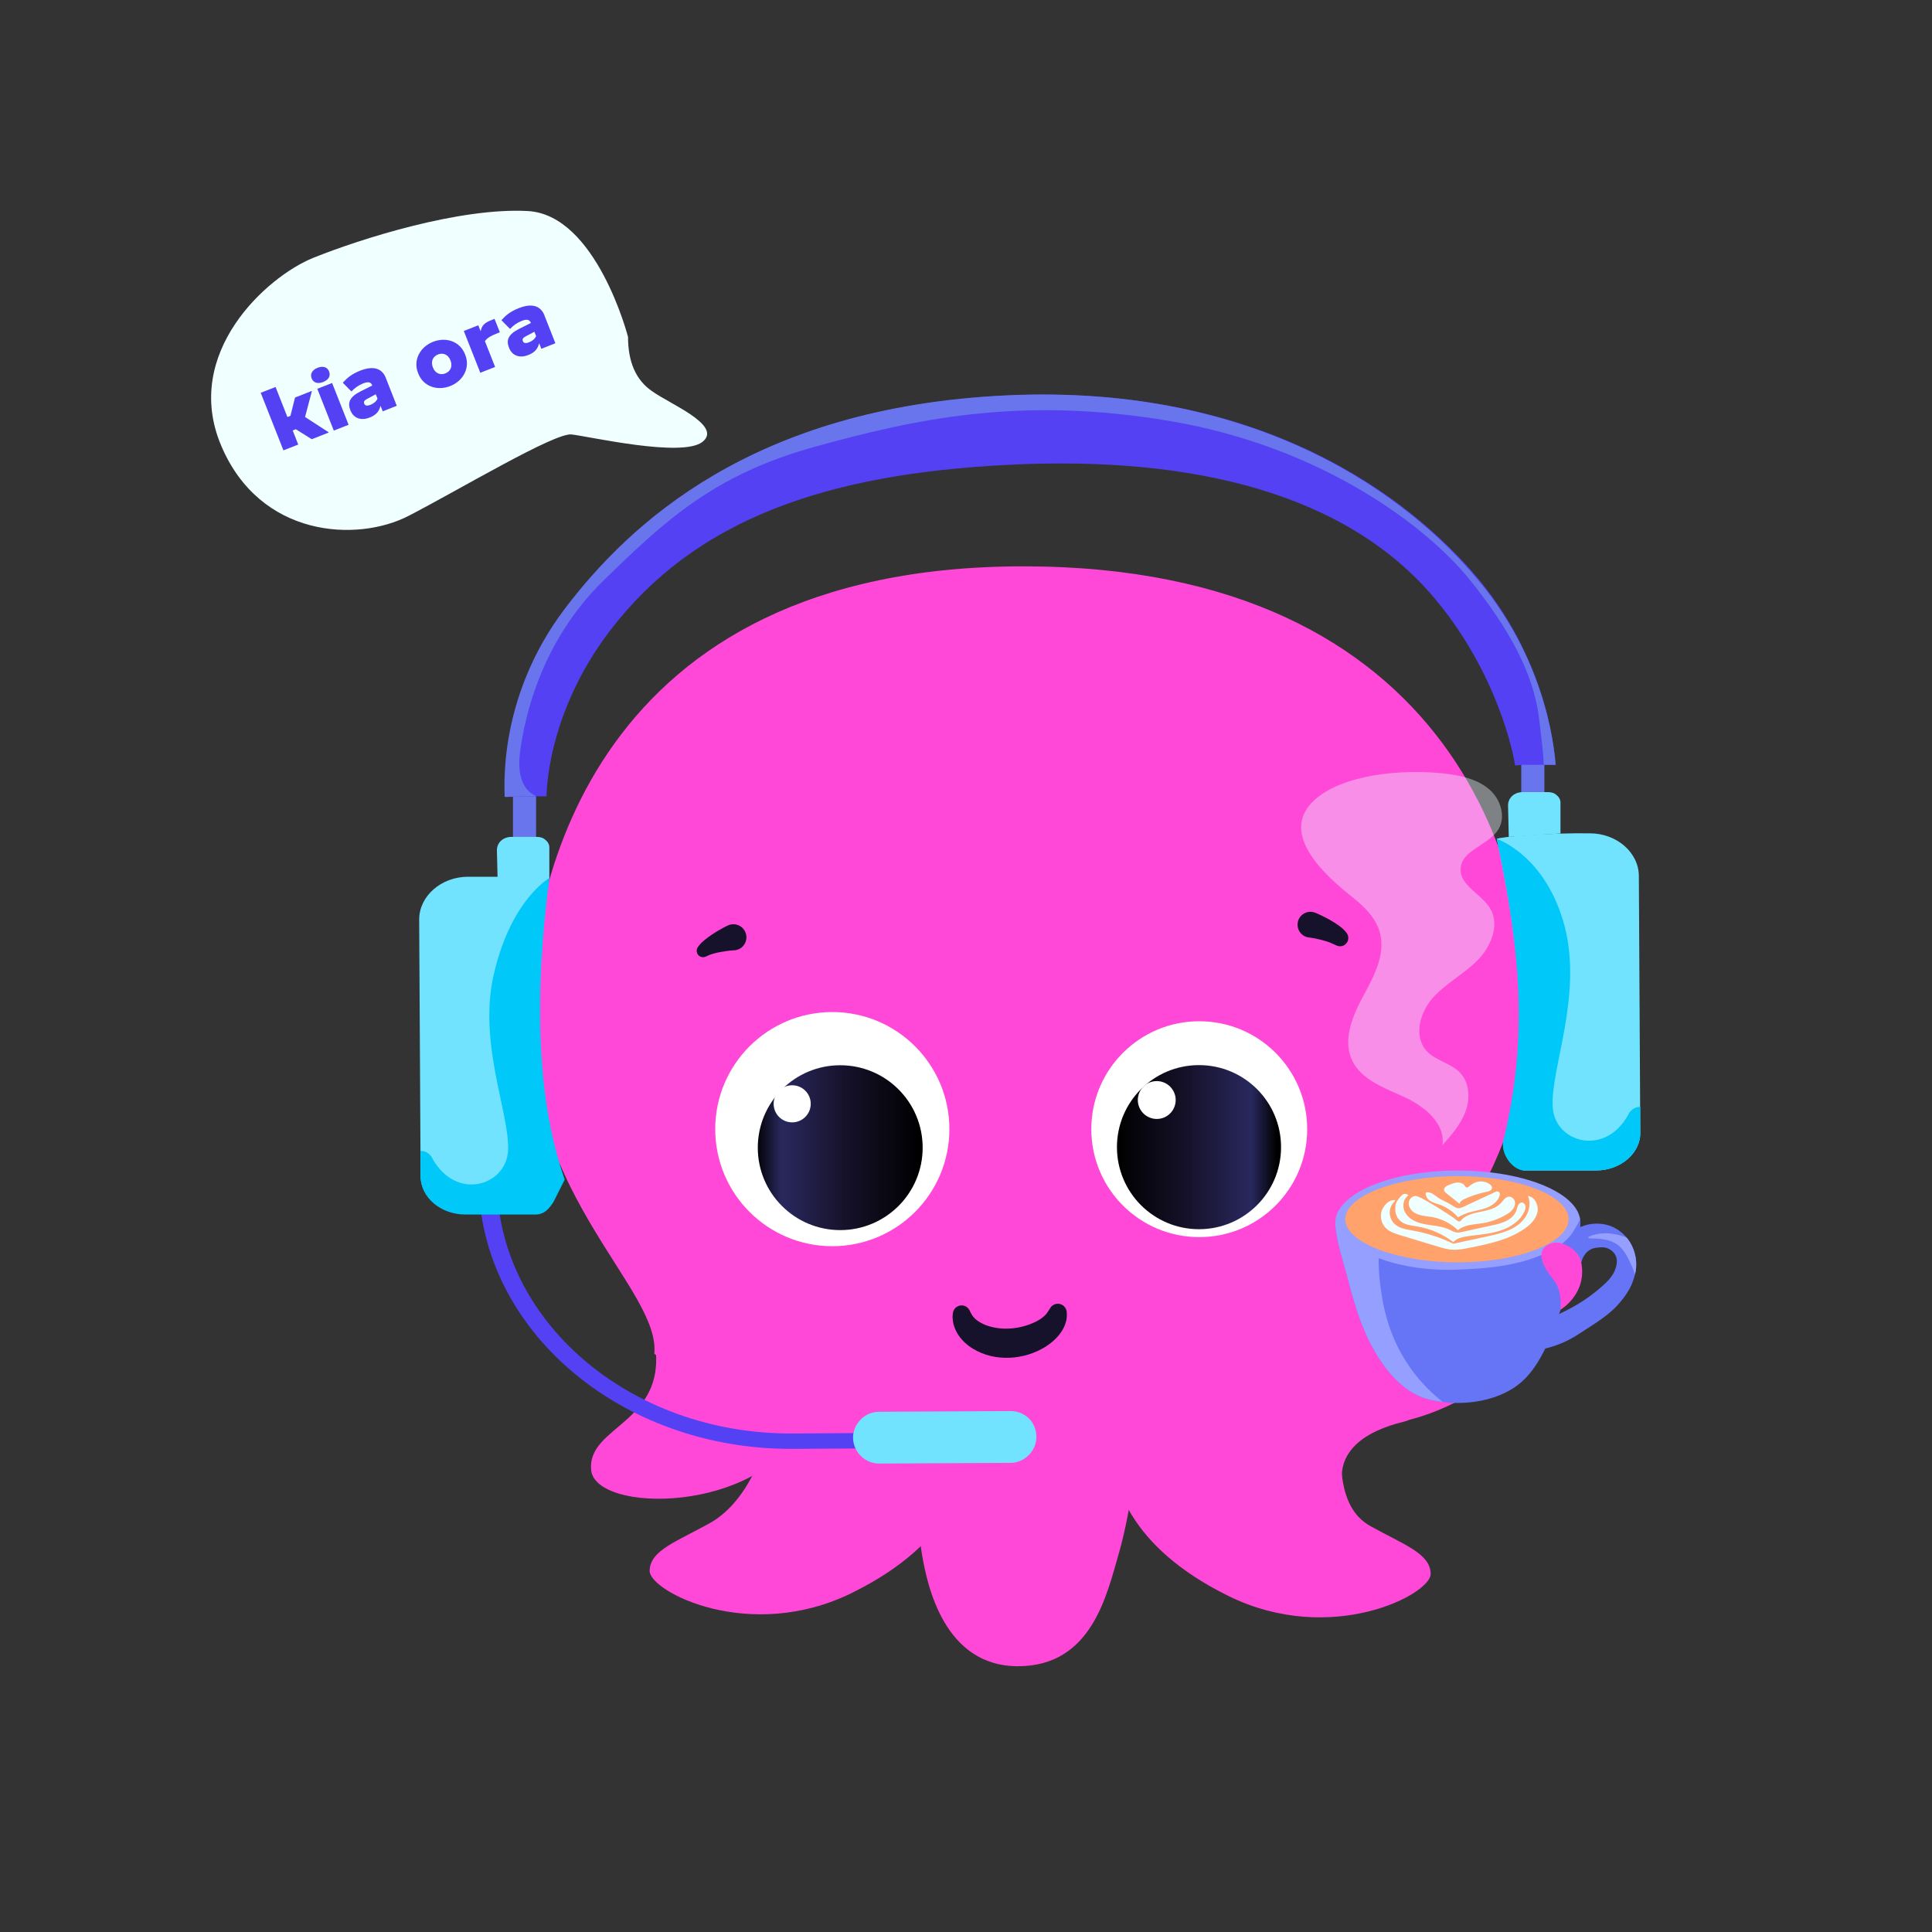 <?xml version="1.0" encoding="UTF-8"?>
<svg id="Layer_1" data-name="Layer 1" xmlns="http://www.w3.org/2000/svg" xmlns:xlink="http://www.w3.org/1999/xlink" viewBox="0 0 300 300">
  <rect x="0" y="0" width="300" height="300" fill="#333333" stroke="none"/>
  <defs>
    <style>
      .cls-1 {
        fill: #edf9fd;
        isolation: isolate;
        opacity: .4;
      }

      .cls-2 {
        fill: #6675f6;
      }

      .cls-3 {
        fill: url(#linear-gradient-2);
      }

      .cls-4 {
        fill: #5441f4;
      }

      .cls-5 {
        fill: #ff48d8;
      }

      .cls-6 {
        fill: url(#linear-gradient);
      }

      .cls-7 {
        fill: #17122b;
      }

      .cls-8 {
        fill: #949fff;
      }

      .cls-9 {
        fill: #fff;
      }

      .cls-10 {
        fill: #ffa26b;
      }

      .cls-11 {
        fill: #00c8f8;
      }

      .cls-12 {
        fill: #71e3ff;
      }

      .cls-13 {
        fill: azure;
      }

      .cls-14 {
        fill: #6975ed;
      }
    </style>
    <linearGradient id="linear-gradient" x1="142.57" y1="123.8" x2="117.3" y2="123.8" gradientTransform="translate(0 302) scale(1 -1)" gradientUnits="userSpaceOnUse">
      <stop offset="0" stop-color="#000"/>
      <stop offset=".45" stop-color="#17122b"/>
      <stop offset=".84" stop-color="#29285e"/>
      <stop offset="1" stop-color="#000"/>
    </linearGradient>
    <linearGradient id="linear-gradient-2" x1="173.52" y1="123.87" x2="198.26" y2="123.87" xlink:href="#linear-gradient"/>
  </defs>
  <path class="cls-12" d="M79.01,186.95l-5.32.11c-1.3,0-2.39-1.19-2.39-2.82v-4.67c0-1.3.87-2.28,1.85-2.28h5.43l.43,9.67Z"/>
  <path class="cls-11" d="M79.01,186.95l-5.32.11c-1.3,0-2.39-1.19-2.39-2.82.32.65.76,1.09,1.41,1.41.65.32,1.3.32,1.96.11,1.41-.43,1.96-1.96,1.74-3.04-.32-1.52.22-2.71.87-4.24.32-.87.76-1.19,1.09-1.19h.32l.32,9.67h0Z"/>
  <path class="cls-13" d="M97.51,52.28s-4.9-18.94-15.56-19.51c-10.65-.57-26.02,4.34-33.29,7.26-7.26,2.92-20.37,14.8-14.33,29.13,6.03,14.33,21.12,15.08,29.14,10.93,8.02-4.15,22.63-12.91,25.27-12.63,2.64.28,17.26,3.67,20.37,1.13,3.11-2.55-5.09-5.85-7.82-7.82-2.64-1.79-3.77-4.71-3.77-8.48h0Z"/>
  <path class="cls-4" d="M40.49,60.99l2.3-.9,1.84,4.67.47-.19.71-2.84,2.59-1.02.02.06-1.05,3.98,3.64,2.36.02.06-2.62,1.03-2.48-1.55-.48.19.86,2.19-2.3.9-3.53-8.95Z"/>
  <path class="cls-4" d="M50.18,59.32c-.9.35-1.54.07-1.79-.57-.25-.64.03-1.28.92-1.64.9-.35,1.54-.07,1.79.57.25.64,0,1.27-.92,1.64h0ZM49.27,60.37l2.3-.9,2.56,6.49-2.3.9-2.56-6.49Z"/>
  <path class="cls-4" d="M59.91,58.69l1.7,4.32-2.18.86-.34-.86c-.22.87-.67,1.43-1.72,1.84-1.23.48-2.45.17-2.96-1.14-.47-1.18-.14-2.08,1.6-2.95l1.8-.9c-.22-.52-.58-.65-1.43-.32-.77.31-1.3.71-1.81,1.25l-1.34-1.36c.67-.75,1.38-1.35,2.69-1.87,2.11-.83,3.41-.34,4,1.13h0ZM57.5,62.87c.54-.21.92-.53,1.12-.97l-.27-.68-1.43.77c-.37.2-.47.41-.36.69.12.32.44.38.93.19Z"/>
  <path class="cls-4" d="M72.26,55.15c.77,1.96-.33,4-2.33,4.79-2.06.81-4.2.05-4.97-1.91l-.06-.16c-.77-1.96.34-4,2.33-4.79,2.06-.81,4.2-.05,4.97,1.91l.06.16ZM69.16,57.98c.79-.31,1.15-1.08.8-1.99l-.02-.05c-.35-.9-1.15-1.21-1.93-.9-.79.31-1.15,1.08-.8,1.99l.02.05c.35.9,1.15,1.21,1.93.9Z"/>
  <path class="cls-4" d="M72.01,51.4l2.26-.89.37.94c.15-.9.57-1.32,1.72-1.77l.43-.17.83,2.09-.51.2c-.86.34-1.42.63-1.81,1.18l1.58,4-2.3.9-2.56-6.49Z"/>
  <path class="cls-4" d="M84.54,48.98l1.7,4.32-2.18.86-.34-.86c-.22.87-.67,1.43-1.72,1.84-1.23.48-2.45.17-2.96-1.14-.47-1.18-.14-2.08,1.6-2.95l1.8-.9c-.22-.52-.58-.65-1.43-.32-.77.31-1.3.71-1.81,1.25l-1.34-1.36c.67-.75,1.38-1.35,2.69-1.87,2.11-.83,3.41-.34,4,1.13h0ZM82.13,53.16c.54-.21.92-.53,1.12-.97l-.27-.68-1.43.77c-.37.2-.47.41-.36.69.12.32.44.38.93.19Z"/>
  <path class="cls-5" d="M208.12,219.71c.22,5.73-1.04,14.09,4.69,17.27,5.17,2.88,9.34,4.25,9.34,7.43s-15.5,11.25-31.42,3.4c-15.92-7.86-17.4-17.62-18.47-21.65,17.4-10.4,35.85-6.45,35.85-6.45h0Z"/>
  <path class="cls-5" d="M236.43,192.01c-1.34,1.43-2.78,2.79-4.29,3.68-5.65,3.32-8.98,2.57-14.02-.16,0,0-15.13,3.89-15.01,24.17,4.01,1.13,13.18,4.81,28.03-4.91,8.01-5.24,11.96-12.73,13.48-18.77-2.6-1.63-5.27-3.16-8.19-4.01h0Z"/>
  <path class="cls-5" d="M217.19,209.26c2.23-10.51,17.8-25.52,19.74-46.17,2.55-27.06-11.15-75.15-78.01-75.15s-76.74,49.65-76.74,70.37c0,27.7,20.38,42.03,19.42,51.9,16.56,13.05,79.28,28.34,115.59-.96h0Z"/>
  <path class="cls-5" d="M119.56,219.32c-.21,5.73-3.61,14.01-9.34,17.19-5.17,2.88-9.34,4.25-9.34,7.43s15.5,11.25,31.42,3.4c15.92-7.86,17.4-17.62,18.47-21.65-17.4-10.4-31.21-6.37-31.21-6.37h0Z"/>
  <path class="cls-5" d="M176.96,223.23s-1.27,11.24-3.19,17.84c-1.91,6.6-4.24,17.66-15.71,17.66s-14.07-12.62-14.86-17.17c-.85-4.89-2.12-19.55-2.12-19.55,0,0,17.62-15.89,35.87,1.22Z"/>
  <path class="cls-5" d="M101.77,209.15c1.49,11.89-10.61,12.31-9.98,19.1.64,6.79,25.9,6.79,32.69-6.58,6.79-13.37-22.71-12.52-22.71-12.52h0Z"/>
  <path class="cls-9" d="M129.24,193.51c10.04,0,18.18-8.14,18.18-18.18s-8.14-18.18-18.18-18.18-18.18,8.14-18.18,18.18,8.14,18.18,18.18,18.18Z"/>
  <path class="cls-6" d="M130.47,191.01c7.07,0,12.8-5.73,12.8-12.8s-5.73-12.8-12.8-12.8-12.8,5.73-12.8,12.8,5.73,12.8,12.8,12.8Z"/>
  <path class="cls-9" d="M123.01,174.28c1.59,0,2.88-1.29,2.88-2.88s-1.29-2.88-2.88-2.88-2.88,1.29-2.88,2.88,1.29,2.88,2.88,2.88Z"/>
  <path class="cls-9" d="M186.22,192.1c9.26,0,16.76-7.5,16.76-16.76s-7.5-16.76-16.76-16.76-16.76,7.5-16.76,16.76,7.5,16.76,16.76,16.76Z"/>
  <path class="cls-3" d="M186.18,190.87c7.03,0,12.74-5.7,12.74-12.74s-5.7-12.74-12.74-12.74-12.74,5.7-12.74,12.74,5.7,12.74,12.74,12.74Z"/>
  <path class="cls-9" d="M179.62,173.75c1.63,0,2.94-1.32,2.94-2.94s-1.32-2.94-2.94-2.94-2.94,1.32-2.94,2.94,1.32,2.94,2.94,2.94Z"/>
  <path class="cls-7" d="M204.33,141.77c.45.18.81.37,1.21.56.4.2.78.4,1.17.63.38.22.78.47,1.17.75.39.3.8.59,1.22,1.15.43.56.33,1.37-.23,1.81-.38.3-.88.34-1.3.16l-.5-.22c-.1-.04-.39-.19-.69-.3-.31-.11-.64-.21-.99-.31-.35-.09-.71-.18-1.07-.25-.36-.07-.75-.15-1.08-.18-1.1-.13-1.87-1.13-1.74-2.23.13-1.1,1.13-1.87,2.23-1.74.18.02.36.07.52.13l.08.03h0Z"/>
  <path class="cls-7" d="M113.97,147.56c-.33.01-.73.06-1.1.11-.37.05-.75.11-1.11.18-.37.07-.72.15-1.05.25-.32.09-.64.21-.81.3l-.31.14c-.5.23-1.09.02-1.32-.48-.15-.33-.11-.7.08-.98.36-.53.73-.84,1.1-1.15.37-.3.74-.57,1.11-.82.37-.25.75-.48,1.13-.7.39-.22.75-.43,1.19-.64l.11-.05c1.01-.49,2.23-.07,2.71.94.49,1.01.07,2.23-.94,2.71-.26.12-.53.19-.8.2h0,0Z"/>
  <path class="cls-7" d="M150.74,203.84c.21.45.48.78.87,1.1.39.31.88.58,1.41.8,1.08.42,2.34.62,3.59.56,1.25-.04,2.55-.34,3.7-.83.58-.24,1.11-.53,1.53-.86.43-.32.68-.62.87-.92l.38-.6c.41-.65,1.27-.84,1.91-.43.37.23.6.63.64,1.03.06.64,0,1.32-.22,1.87-.05.14-.1.3-.16.43l-.2.38c-.13.27-.3.48-.45.71-.66.87-1.45,1.53-2.29,2.06-1.68,1.03-3.56,1.6-5.53,1.69-1.95.09-3.97-.33-5.74-1.42-.88-.54-1.7-1.27-2.31-2.22-.59-.95-.97-2.18-.77-3.35.12-.74.83-1.25,1.58-1.12.45.07.81.37,1,.74l.18.38h0Z"/>
  <path class="cls-5" d="M208.97,232.17s-4.16-8.24,9.09-11.43c4.68-1.12-4.66-8.56-4.66-8.56l-16.67.59,8.36,17.09,3.87,2.31Z"/>
  <path class="cls-4" d="M141.37,224.87l-18.36.11c-26.73.11-48.57-18.57-48.68-41.71v-3.58c0-.32.22-.65.43-.87.22-.22.54-.32.98-.32.32,0,.65.11.98.32.22.22.43.54.43.87v3.58c.11,21.83,20.64,39.43,45.85,39.32l18.36-.11h.54c.22,0,.32.11.43.22.11.11.22.22.32.43.11.11.11.32.11.54s0,.32-.11.54c-.11.11-.22.32-.32.43-.11.11-.32.22-.43.22h-.54Z"/>
  <path class="cls-14" d="M83.24,119.84h-3.59v10.53h3.59v-10.53Z"/>
  <path class="cls-14" d="M239.81,112.67h-3.59v10.53h3.59v-10.53Z"/>
  <path class="cls-12" d="M85.3,136.35v-4.78c0-.43-.22-.87-.65-1.19-.32-.32-.87-.43-1.3-.43h-3.91c-1.3,0-2.28.87-2.28,2.07l.11,4.56,8.04-.22Z"/>
  <path class="cls-12" d="M242.31,129.4v-4.78c0-.43-.22-.87-.65-1.19-.32-.32-.87-.43-1.3-.43h-3.91c-1.3,0-2.28.87-2.28,2.07l.11,4.89,8.04-.54Z"/>
  <path class="cls-12" d="M85.3,136.35c-2.93,16.29-2.61,33.02.22,50.07,0,1.19-1.09,2.07-2.39,2.07h-10.86c-3.8,0-6.96-2.61-6.96-5.97l-.22-39.75c0-3.58,3.37-6.63,7.61-6.63,5.54,0,12.28,0,12.61.22Z"/>
  <path class="cls-12" d="M232.42,130.27c3.91,18.35,5.1,33.13,1.09,46.81-.54,1.41,1.63,4.89,3.48,4.67h10.86c3.8,0,6.96-2.71,6.85-5.97l-.22-39.75c0-3.58-3.37-6.63-7.6-6.63-5.65-.11-14.23.54-14.45.87Z"/>
  <path class="cls-12" d="M156.91,219.11l-20.43.11c-2.18,0-4.02,1.85-4.02,4.02s1.85,4.02,4.02,4.02l20.43-.11c2.18,0,4.02-1.85,4.02-4.02,0-2.28-1.74-4.02-4.02-4.02Z"/>
  <path class="cls-11" d="M85.3,136.35c-2.39,18.35-1.96,34.43,2.39,46.81l-1.74,3.47c-.76,1.19-1.52,1.96-2.82,1.96h-10.87c-3.8,0-6.96-2.61-6.96-5.97v-3.91c.43,0,.76.11,1.09.32.32.22.65.54.76.87,3.69,6.63,11.41,4.24,11.74-1.19.32-5.86-4.89-17.05-2.07-28.02,2.71-11.08,8.47-14.34,8.47-14.34h0Z"/>
  <path class="cls-11" d="M232.42,130.27c3.59,17.16,5,30.63.98,47.03-.32,2.17,1.74,4.67,3.59,4.45h10.86c3.8,0,6.96-2.71,6.85-5.97v-3.91c-.43,0-.76.11-1.09.32-.32.22-.65.54-.76.87-3.59,6.63-11.41,4.35-11.74-1.09-.43-5.86,4.67-17.16,1.85-28.13-2.93-11.08-10.54-13.58-10.54-13.58h0Z"/>
  <path class="cls-4" d="M241.56,118.76h-5.11l-1.2.11v-.11c-.22-1.52-2.61-14.01-12.39-25.74-13.69-16.4-37.6-22.27-66.17-20.85-28.69,1.41-48.9,8.58-62.04,25.85-9.89,13.03-9.78,25.53-9.78,25.63h-1.74l-4.57.11c.11-.54-1.41-14.99,9.35-29.22,10-13.14,29.12-31.28,68.56-33.13,39.55-1.85,62.7,15.96,73.24,28.67,11.19,13.58,11.74,28.13,11.84,28.67Z"/>
  <path class="cls-14" d="M241.56,118.76h-1.85c0-.98-.22-3.15-.76-7.5-.87-6.52-4.35-13.36-10.86-21.4-6.52-8.04-22.71-20.42-46.18-24.44-23.36-4.02-39.99-.32-55.63,4.02-15.54,4.35-23.14,11.51-32.6,20.74-9.45,9.23-12.17,20.74-12.93,26.61-.76,5.86,2.39,6.73,2.39,6.73l-.22.11-4.57.11c.11-.54-1.41-14.99,9.35-29.22,10-13.14,29.12-31.28,68.56-33.13,39.55-1.85,62.7,15.96,73.24,28.67,11.41,13.58,11.95,28.13,12.06,28.67h0Z"/>
  <path class="cls-10" d="M208.38,189.17c-.08,7.72,20.28,8.21,25.7,6.92,3.85-.71,9.79-2.05,10.3-6.62-.55-4.84-7.89-6.22-11.92-6.87-6.15-.8-12.81-.87-18.63,1.36-2.33.89-5.19,2.55-5.43,5.16v.06h0Z"/>
  <path class="cls-8" d="M226.38,181.76c-10.5,0-19.01,3.61-19.01,8.06s8.51,8.06,19.01,8.06,19.01-3.61,19.01-8.06-8.51-8.06-19.01-8.06ZM226.38,196.02c-9.26,0-17.49-3-17.49-6.7s8.23-6.7,17.49-6.7,17.19,3,17.19,6.7-7.94,6.7-17.19,6.7Z"/>
  <path class="cls-2" d="M245.01,192.53c-.19,1.33-.43,2.63-.71,3.94-.54,2.48-1.25,4.92-2.11,7.3-1.43,3.95-3.11,8.79-6.62,11.38-3.09,2.28-7.58,3.05-11.53,2.56-.84-.1-1.65-.26-2.42-.47-4.66-1.29-7.92-6.35-9.71-10.53-1.21-2.83-2.01-5.81-2.79-8.79-.64-2.46-1.53-4.93-1.74-7.47-.05-.62,1.1,2.39,4.12,3.82.88.42,1.72.78,2.57,1.1,1.5.56,3.02.97,4.79,1.29,4.33.77,7.7.5,10.34.34,3.75-.24,7.46-.87,10.8-2.41,2.48-1.14,3.7-2.3,4.43-3.58.32-.58,1.07-1.55.84-2.13.37.9-.1,2.7-.24,3.67h0Z"/>
  <path class="cls-2" d="M253.88,197.89c-.13.56-.31,1.02-.45,1.39-.17.42-.68,1.63-2.19,3.31-1.36,1.5-2.88,2.5-5.95,4.47-.82.53-2.44,1.55-4.75,2.19-1.55.43-1.9.27-2.05.11-.59-.65.7-2.81,1.94-4.6,1.51-.61,2.72-1.22,3.58-1.69.89-.48,2.93-1.64,5.04-3.59.7-.63,1.57-1.51,1.9-2.81.22-.86.06-1.36-.02-1.58-.3-.74-.94-1.08-1.1-1.16-.61-.31-1.18-.26-1.67-.21-.36.03-.81.08-1.28.36-.57.33-.85.81-.99,1.05-.39.67-.24.96-.69,1.63-.18.26-.35.52-.61.67-.92.55-2.33-.41-2.47-.51l2.77-6.13c.47-.26,1.25-.61,2.28-.74,1.72-.21,3.01.35,3.27.47.23.11,1.23.58,2.13,1.64.09.11.17.21.26.32.21.29.99,1.4,1.2,3.06.11.9.02,1.69-.14,2.34Z"/>
  <path class="cls-8" d="M253.88,197.89c-.13-.42-.3-.86-.52-1.34-.66-1.45-1.29-2.84-2.7-3.58-1.76-.94-4.03-.49-4.05-.8,0-.08.16-.16.23-.19,1.55-.67,3.23-.44,3.23-.44.58.08,1.48.21,2.49.62.09.11.17.21.26.32.21.29.99,1.4,1.2,3.06.11.9.02,1.69-.14,2.34h0Z"/>
  <path class="cls-13" d="M226.52,183.63c-.56-.04-1.09.18-1.6.4-.17.07-.34.15-.47.27-.14.12-.24.3-.22.48.02.22.22.39.39.53.68.54,1.35,1.08,2.03,1.62.05-.38.43-.6.78-.76,1.07-.49,2.2-.86,3.36-1.1.19-.04.38-.07.55-.16.17-.09.31-.25.33-.44.02-.27-.2-.49-.42-.64-.65-.42-1.5-.49-2.21-.2-.24.1-.47.24-.68.4-.16.11-.41.43-.64.36-.17-.05-.32-.38-.48-.5-.21-.15-.46-.24-.71-.26h0Z"/>
  <path class="cls-13" d="M222.1,186.49c.41.26.89.37,1.34.53,1.14.39,2.17,1.09,2.97,2,.48-.29.98-.52,1.51-.69.91-.3,1.87-.41,2.77-.73.9-.32,1.78-.9,2.12-1.79.05-.14.1-.29.08-.44-.02-.15-.11-.3-.25-.35-.16-.06-.34.01-.5.09-1.62.76-3.24,1.51-4.87,2.27-.26.12-.54.25-.84.23-.32-.02-.61-.22-.88-.4-.56-.36-1.15-.65-1.75-.94-.77-.37-1.46-1.26-2.3-1.12-.29.05,0,.67.02.72.12.26.33.48.58.63h0Z"/>
  <path class="cls-13" d="M220.6,186c-.24-.13-.49-.26-.76-.28-.53-.03-1.01.44-1.08.96-.08.52.18,1.06.58,1.41.4.35.91.54,1.44.65.52.11,1.05.15,1.57.24,1.51.26,2.94.99,4.04,2.05,1-.88,2.45-.88,3.77-1.08,1.33-.21,2.61-.68,3.77-1.37.37-.22.73-.47.99-.82.26-.34.41-.8.3-1.21-.11-.42-.51-.77-.94-.73-.53.05-.84.59-1.21.98-.82.9-2.12,1.15-3.31,1.39-.6.12-1.2.26-1.76.51-.26.12-.53.26-.76.43-.16.12-.47.55-.65.55-.24,0-.69-.45-.89-.59-.3-.21-.61-.41-.92-.61-.64-.42-1.29-.83-1.95-1.23-.73-.44-1.47-.86-2.22-1.28h0Z"/>
  <path class="cls-13" d="M216.67,187.88c0,.73.38,1.45.98,1.87.69.48,1.58.55,2.4.69,2.03.33,3.98,1.18,5.62,2.43.59-.63,1.5-.81,2.35-.93,1.65-.23,3.33-.33,4.91-.84,1.59-.51,3.11-1.49,3.79-3.01.11-.25.21-.53.16-.8-.05-.27-.26-.53-.53-.56-.27-.02-.5.19-.62.43-.12.24-.16.51-.25.76-.25.74-.86,1.31-1.56,1.66-.7.36-1.46.53-2.22.69-1.52.34-3.05.67-4.57,1.01-.29.06-.59.13-.89.1-.46-.04-.86-.3-1.28-.49-.8-.36-1.67-.49-2.54-.61-.86-.12-1.74-.24-2.54-.58-.8-.34-1.54-.94-1.84-1.76-.31-.82-.07-1.86.67-2.32-.18-.21-.49-.29-.75-.2-.23.08-.32.21-.47.37-.22.22-.35.45-.49.63-.32.41-.34.92-.34,1.44h0Z"/>
  <path class="cls-13" d="M214.5,188.18c-.22.86.03,1.83.65,2.47.61.64,1.5.91,2.34,1.17,1.94.58,3.88,1.17,5.82,1.76.7.21,1.4.42,2.13.47.91.07,1.82-.11,2.72-.29,3-.6,6.11-1.23,8.61-3,.9-.63,1.73-1.46,1.96-2.53.23-1.07-.38-2.37-1.47-2.53.45,1.04.24,2.29-.37,3.25-.61.95-1.58,1.63-2.62,2.08s-2.16.69-3.26.94c-1.78.39-3.56.77-5.34,1.16-1.99-.97-4.11-1.66-6.29-2.05-.99-.18-2.05-.32-2.8-1-.51-.47-.81-1.17-.79-1.86.01-.49.19-.98.49-1.37.19-.25.65-.53.11-.5-.9.05-1.68,1.03-1.89,1.83h0Z"/>
  <path class="cls-8" d="M218.89,212.26c-3.5-5.04-4.21-10.02-4.55-12.66-.21-1.54-.27-2.97-.27-4.24l.05-.35-3.54-1.88-2.57-2.78-.08-2.47c-.14.24-.32.6-.44,1.06-.05.19-.23.94-.09,1.76,0,.02,0,.04.01.06.26,2.43,1.08,4.79,1.7,7.15.78,2.98,1.58,5.96,2.79,8.79,1.79,4.18,5.05,9.24,9.71,10.53.77.21,1.59.37,2.42.47-2.55-2.01-4.18-4.06-5.15-5.45Z"/>
  <path class="cls-5" d="M242.32,203.37s4.32-2.53,3.16-7.58c-.37-1.62-3.25-3.81-5.32-2.37-2.07,1.44.37,4.41,1.12,5.35,1.38,1.74,1.03,4.59,1.03,4.59h0Z"/>
  <path class="cls-1" d="M210.2,139.48c1.81,1.42,3.51,3.19,4.09,5.42.86,3.35-.97,6.75-2.62,9.79-1.65,3.05-3.18,6.71-1.76,9.86,1.41,3.12,5.05,4.38,8.16,5.8,3.11,1.42,6.42,4.11,5.9,7.49,1.42-1.6,2.86-3.25,3.6-5.26.74-2.01.62-4.47-.86-6.02-1.43-1.5-3.79-1.84-5.19-3.37-2.03-2.23-1.07-5.93.92-8.19,1.99-2.26,4.77-3.68,6.91-5.8,2.14-2.12,3.58-5.53,2.05-8.12-1.35-2.28-4.75-3.55-4.6-6.2.16-2.91,4.37-3.62,5.88-6.11,1.16-1.91.37-4.53-1.26-6.05-1.64-1.51-3.9-2.14-6.11-2.47-5.84-.88-15.51-.4-20.52,3.41-7,5.34,1.07,12.39,5.4,15.8h0Z"/>
</svg>